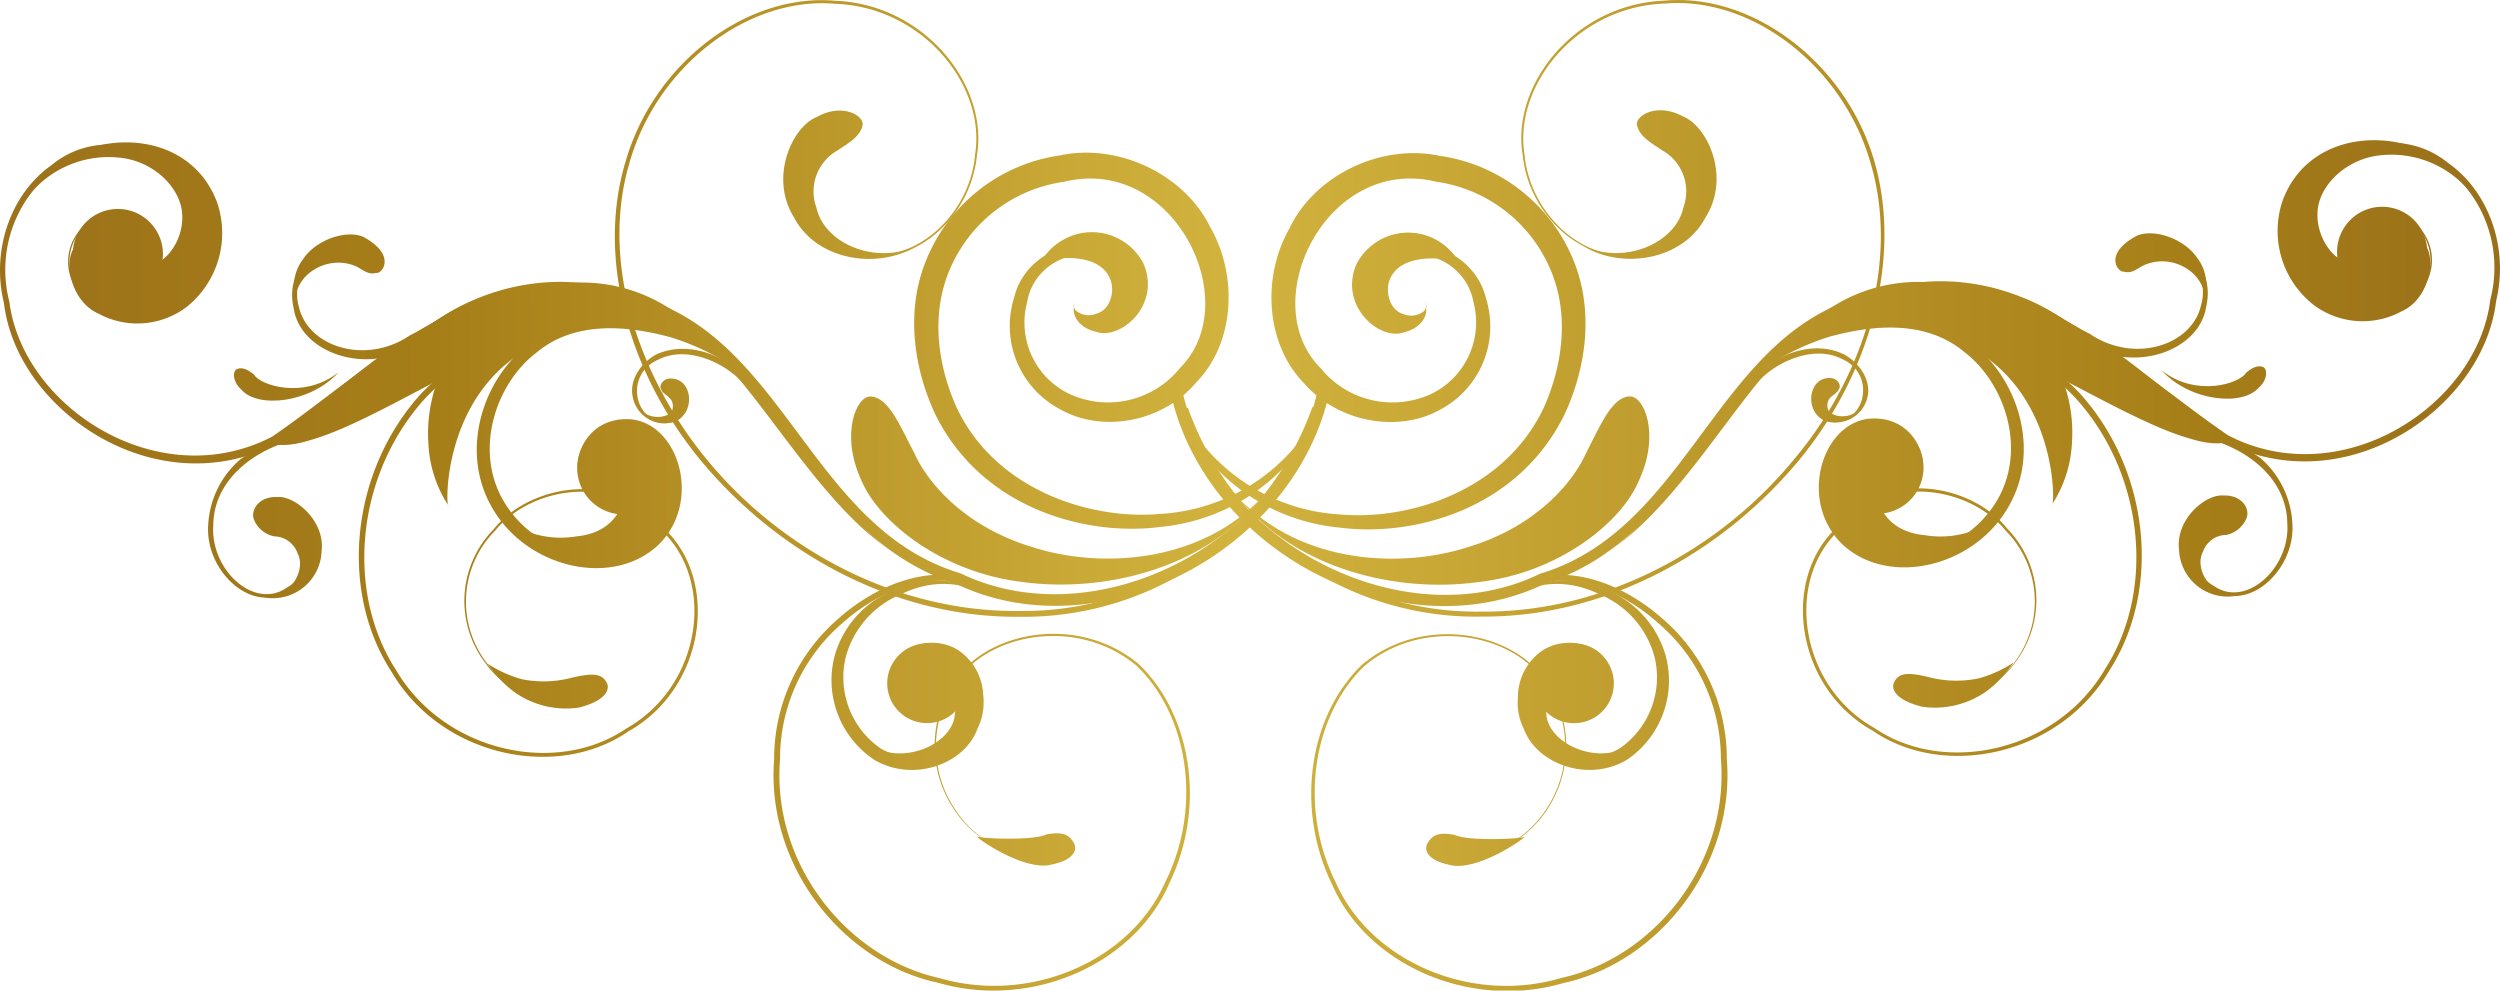 <svg xmlns="http://www.w3.org/2000/svg" xmlns:xlink="http://www.w3.org/1999/xlink" viewBox="0 0 265.69 105.27"><defs><style>.cls-1{fill:url(#New_Gradient_Swatch);}.cls-2{fill:url(#New_Gradient_Swatch-2);}.cls-3{fill:url(#New_Gradient_Swatch-3);}.cls-4{fill:url(#New_Gradient_Swatch-4);}.cls-5{fill:url(#New_Gradient_Swatch-5);}.cls-6{fill:url(#New_Gradient_Swatch-6);}.cls-7{fill:url(#New_Gradient_Swatch-7);}.cls-8{fill:url(#New_Gradient_Swatch-8);}.cls-9{fill:url(#New_Gradient_Swatch-9);}.cls-10{fill:url(#New_Gradient_Swatch-10);}.cls-11{fill:url(#New_Gradient_Swatch-11);}.cls-12{fill:url(#New_Gradient_Swatch-12);}.cls-13{fill:url(#New_Gradient_Swatch-13);}.cls-14{fill:url(#New_Gradient_Swatch-14);}.cls-15{fill:url(#New_Gradient_Swatch-15);}.cls-16{fill:url(#New_Gradient_Swatch-16);}.cls-17{fill:url(#New_Gradient_Swatch-17);}.cls-18{fill:url(#New_Gradient_Swatch-18);}.cls-19{fill:url(#New_Gradient_Swatch-19);}.cls-20{fill:url(#New_Gradient_Swatch-20);}.cls-21{fill:url(#New_Gradient_Swatch-21);}.cls-22{fill:url(#New_Gradient_Swatch-22);}.cls-23{fill:url(#New_Gradient_Swatch-23);}.cls-24{fill:url(#New_Gradient_Swatch-24);}.cls-25{fill:url(#New_Gradient_Swatch-25);}.cls-26{fill:url(#New_Gradient_Swatch-26);}.cls-27{fill:url(#New_Gradient_Swatch-27);}.cls-28{fill:url(#New_Gradient_Swatch-28);}.cls-29{fill:url(#New_Gradient_Swatch-29);}.cls-30{fill:url(#New_Gradient_Swatch-30);}.cls-31{fill:url(#New_Gradient_Swatch-31);}.cls-32{fill:url(#New_Gradient_Swatch-32);}.cls-33{fill:url(#New_Gradient_Swatch-33);}.cls-34{fill:url(#New_Gradient_Swatch-34);}.cls-35{fill:url(#New_Gradient_Swatch-35);}.cls-36{fill:url(#New_Gradient_Swatch-36);}.cls-37{fill:url(#New_Gradient_Swatch-37);}.cls-38{fill:url(#New_Gradient_Swatch-38);}.cls-39{fill:url(#New_Gradient_Swatch-39);}.cls-40{fill:url(#New_Gradient_Swatch-40);}.cls-41{fill:url(#New_Gradient_Swatch-41);}.cls-42{fill:url(#New_Gradient_Swatch-42);}.cls-43{fill:url(#New_Gradient_Swatch-43);}.cls-44{fill:url(#New_Gradient_Swatch-44);}.cls-45{fill:url(#New_Gradient_Swatch-45);}.cls-46{fill:url(#New_Gradient_Swatch-46);}.cls-47{fill:url(#New_Gradient_Swatch-47);}.cls-48{fill:url(#New_Gradient_Swatch-48);}.cls-49{fill:url(#New_Gradient_Swatch-49);}.cls-50{fill:url(#New_Gradient_Swatch-50);}.cls-51{fill:url(#New_Gradient_Swatch-51);}.cls-52{fill:url(#New_Gradient_Swatch-52);}.cls-53{fill:url(#New_Gradient_Swatch-53);}.cls-54{fill:url(#New_Gradient_Swatch-54);}</style><linearGradient id="New_Gradient_Swatch" x1="-15.68" y1="36.22" x2="277.74" y2="36.22" gradientUnits="userSpaceOnUse"><stop offset="0" stop-color="#996d1b"/><stop offset="0.21" stop-color="#a67e18"/><stop offset="0.5" stop-color="#d2b33e"/><stop offset="0.85" stop-color="#a67e18"/><stop offset="1" stop-color="#95691b"/></linearGradient><linearGradient id="New_Gradient_Swatch-2" x1="-15.68" y1="30.05" x2="277.74" y2="30.05" xlink:href="#New_Gradient_Swatch"/><linearGradient id="New_Gradient_Swatch-3" x1="-15.68" y1="39.89" x2="277.74" y2="39.89" xlink:href="#New_Gradient_Swatch"/><linearGradient id="New_Gradient_Swatch-4" x1="-15.68" y1="26.99" x2="277.74" y2="26.99" xlink:href="#New_Gradient_Swatch"/><linearGradient id="New_Gradient_Swatch-5" x1="-15.68" y1="24.72" x2="277.74" y2="24.72" xlink:href="#New_Gradient_Swatch"/><linearGradient id="New_Gradient_Swatch-6" x1="-15.68" y1="44.86" x2="277.74" y2="44.86" xlink:href="#New_Gradient_Swatch"/><linearGradient id="New_Gradient_Swatch-7" x1="-15.65" y1="41.88" x2="277.77" y2="41.88" xlink:href="#New_Gradient_Swatch"/><linearGradient id="New_Gradient_Swatch-8" x1="-15.68" y1="54.61" x2="277.74" y2="54.61" xlink:href="#New_Gradient_Swatch"/><linearGradient id="New_Gradient_Swatch-9" x1="-15.68" y1="58.21" x2="277.74" y2="58.21" xlink:href="#New_Gradient_Swatch"/><linearGradient id="New_Gradient_Swatch-10" x1="-15.68" y1="47.17" x2="277.74" y2="47.17" xlink:href="#New_Gradient_Swatch"/><linearGradient id="New_Gradient_Swatch-11" x1="-15.68" y1="49.76" x2="277.74" y2="49.76" xlink:href="#New_Gradient_Swatch"/><linearGradient id="New_Gradient_Swatch-12" x1="-15.68" y1="52.9" x2="277.74" y2="52.9" xlink:href="#New_Gradient_Swatch"/><linearGradient id="New_Gradient_Swatch-13" x1="-15.68" y1="32.79" x2="277.74" y2="32.79" xlink:href="#New_Gradient_Swatch"/><linearGradient id="New_Gradient_Swatch-14" x1="-15.68" y1="19.63" x2="277.74" y2="19.63" xlink:href="#New_Gradient_Swatch"/><linearGradient id="New_Gradient_Swatch-15" x1="-15.68" y1="71.74" x2="277.74" y2="71.74" xlink:href="#New_Gradient_Swatch"/><linearGradient id="New_Gradient_Swatch-16" x1="-15.68" y1="74.65" x2="277.74" y2="74.65" xlink:href="#New_Gradient_Swatch"/><linearGradient id="New_Gradient_Swatch-17" x1="-15.67" y1="72.62" x2="277.75" y2="72.62" xlink:href="#New_Gradient_Swatch"/><linearGradient id="New_Gradient_Swatch-18" x1="-15.68" y1="83.16" x2="277.74" y2="83.16" xlink:href="#New_Gradient_Swatch"/><linearGradient id="New_Gradient_Swatch-19" x1="-15.68" y1="90.28" x2="277.74" y2="90.28" xlink:href="#New_Gradient_Swatch"/><linearGradient id="New_Gradient_Swatch-20" x1="-15.68" y1="56.8" x2="277.74" y2="56.8" xlink:href="#New_Gradient_Swatch"/><linearGradient id="New_Gradient_Swatch-21" x1="-15.68" y1="72.92" x2="277.74" y2="72.92" xlink:href="#New_Gradient_Swatch"/><linearGradient id="New_Gradient_Swatch-22" x1="-15.68" y1="32.15" x2="277.74" y2="32.15" xlink:href="#New_Gradient_Swatch"/><linearGradient id="New_Gradient_Swatch-23" x1="-15.68" y1="28.22" x2="277.74" y2="28.22" xlink:href="#New_Gradient_Swatch"/><linearGradient id="New_Gradient_Swatch-24" x1="-15.68" y1="41.01" x2="277.74" y2="41.01" xlink:href="#New_Gradient_Swatch"/><linearGradient id="New_Gradient_Swatch-25" x1="-15.68" y1="42.58" x2="277.74" y2="42.58" xlink:href="#New_Gradient_Swatch"/><linearGradient id="New_Gradient_Swatch-26" x1="-15.68" y1="52.1" x2="277.74" y2="52.1" xlink:href="#New_Gradient_Swatch"/><linearGradient id="New_Gradient_Swatch-27" x1="-15.68" y1="40.86" x2="277.74" y2="40.86" xlink:href="#New_Gradient_Swatch"/><linearGradient id="New_Gradient_Swatch-28" x1="-15.68" y1="36.27" x2="277.74" y2="36.27" xlink:href="#New_Gradient_Swatch"/><linearGradient id="New_Gradient_Swatch-29" x1="-15.68" y1="30.1" x2="277.74" y2="30.1" xlink:href="#New_Gradient_Swatch"/><linearGradient id="New_Gradient_Swatch-30" x1="-15.68" y1="39.81" x2="277.74" y2="39.81" xlink:href="#New_Gradient_Swatch"/><linearGradient id="New_Gradient_Swatch-31" x1="-15.68" y1="26.79" x2="277.74" y2="26.79" xlink:href="#New_Gradient_Swatch"/><linearGradient id="New_Gradient_Swatch-32" x1="-15.68" y1="24.51" x2="277.74" y2="24.51" xlink:href="#New_Gradient_Swatch"/><linearGradient id="New_Gradient_Swatch-33" x1="-15.68" y1="44.81" x2="277.74" y2="44.81" xlink:href="#New_Gradient_Swatch"/><linearGradient id="New_Gradient_Swatch-34" x1="-15.68" y1="41.78" x2="277.74" y2="41.78" xlink:href="#New_Gradient_Swatch"/><linearGradient id="New_Gradient_Swatch-35" x1="-15.68" y1="54.45" x2="277.74" y2="54.45" xlink:href="#New_Gradient_Swatch"/><linearGradient id="New_Gradient_Swatch-36" x1="-15.68" y1="58.04" x2="277.74" y2="58.04" xlink:href="#New_Gradient_Swatch"/><linearGradient id="New_Gradient_Swatch-37" x1="-15.68" y1="47.09" x2="277.74" y2="47.09" xlink:href="#New_Gradient_Swatch"/><linearGradient id="New_Gradient_Swatch-38" x1="-15.68" y1="49.68" x2="277.74" y2="49.68" xlink:href="#New_Gradient_Swatch"/><linearGradient id="New_Gradient_Swatch-39" x1="-15.68" y1="52.83" x2="277.74" y2="52.83" xlink:href="#New_Gradient_Swatch"/><linearGradient id="New_Gradient_Swatch-40" x1="-15.68" y1="32.8" x2="277.74" y2="32.8" xlink:href="#New_Gradient_Swatch"/><linearGradient id="New_Gradient_Swatch-41" x1="-15.68" y1="19.61" x2="277.74" y2="19.61" xlink:href="#New_Gradient_Swatch"/><linearGradient id="New_Gradient_Swatch-42" x1="-15.68" y1="71.75" x2="277.74" y2="71.75" xlink:href="#New_Gradient_Swatch"/><linearGradient id="New_Gradient_Swatch-43" x1="-15.68" y1="74.65" x2="277.74" y2="74.65" xlink:href="#New_Gradient_Swatch"/><linearGradient id="New_Gradient_Swatch-44" x1="-15.68" y1="72.63" x2="277.74" y2="72.63" xlink:href="#New_Gradient_Swatch"/><linearGradient id="New_Gradient_Swatch-45" x1="-15.68" y1="83.18" x2="277.74" y2="83.18" xlink:href="#New_Gradient_Swatch"/><linearGradient id="New_Gradient_Swatch-46" x1="-15.68" y1="90.31" x2="277.74" y2="90.31" xlink:href="#New_Gradient_Swatch"/><linearGradient id="New_Gradient_Swatch-47" x1="-15.68" y1="56.71" x2="277.74" y2="56.71" xlink:href="#New_Gradient_Swatch"/><linearGradient id="New_Gradient_Swatch-48" x1="-15.68" y1="72.83" x2="277.74" y2="72.83" xlink:href="#New_Gradient_Swatch"/><linearGradient id="New_Gradient_Swatch-49" x1="-15.68" y1="32.01" x2="277.74" y2="32.01" xlink:href="#New_Gradient_Swatch"/><linearGradient id="New_Gradient_Swatch-50" x1="-15.68" y1="28.07" x2="277.74" y2="28.07" xlink:href="#New_Gradient_Swatch"/><linearGradient id="New_Gradient_Swatch-51" x1="-15.68" y1="40.95" x2="277.74" y2="40.95" xlink:href="#New_Gradient_Swatch"/><linearGradient id="New_Gradient_Swatch-52" x1="-15.68" y1="42.52" x2="277.74" y2="42.52" xlink:href="#New_Gradient_Swatch"/><linearGradient id="New_Gradient_Swatch-53" x1="-15.68" y1="52.12" x2="277.74" y2="52.12" xlink:href="#New_Gradient_Swatch"/><linearGradient id="New_Gradient_Swatch-54" x1="-15.68" y1="40.69" x2="277.74" y2="40.69" xlink:href="#New_Gradient_Swatch"/></defs><title>Asset 11logo</title><g id="Layer_2" data-name="Layer 2"><g id="Layer_1-2" data-name="Layer 1"><path class="cls-1" d="M114.06,32a2.69,2.69,0,0,0,.55,1.6c.57,1,2.88,1.18,4.07-.56s.38-5-2.52-5.72c-2.72-.87-6.4,1.18-7,4.79a8.42,8.42,0,0,0,4.39,9.71,9.82,9.82,0,0,0,11.87-2.73c7-7-.71-22.63-12.33-19.77A15.51,15.51,0,0,0,101,28.5c-2.1,4.76-1.37,10.16.58,14.62,4.12,9,14.37,12.15,21.64,11.5a20.27,20.27,0,0,0,15.31-8.28,22.21,22.21,0,0,0,3.16-5.88,21.41,21.41,0,0,1-2.8,6.14A20.9,20.9,0,0,1,123.33,56c-7.6,1-18.83-1.72-23.91-11.92-2.25-4.79-3.29-11-.91-16.62a18.1,18.1,0,0,1,14.11-10.94c6.31-1.35,13.3,2.08,16,7.62,3,5.23,2.56,12.32-1.44,16.45C123.47,45,117,46,112.62,43.47a10,10,0,0,1-4.86-11.78c.95-4.18,5.52-6.49,8.66-5.25,3.4,1,4.15,5,2.62,6.81s-4,1.44-4.53.38A2.75,2.75,0,0,1,114.06,32Z"/><path class="cls-2" d="M114.2,32.75c-.19.06.93,1.17,2.34.58,1.48-.4,2-2.46,1.42-3.72-1.4-3.38-7.8-1.9-7.39-1.67A6.07,6.07,0,0,1,113,25.48,6.17,6.17,0,0,1,121.52,28c1.92,4.43-2.44,8.16-5,7.27C113.87,34.65,114,32.54,114.2,32.75Z"/><path class="cls-3" d="M141.46,40.87l-1.26-.18C137.11,57.36,116.68,68,102.08,60.93c-16.21-4.84-18.83-26-35.23-29.62-7.22-2.81-15.45-1-21.15,3.23-6.15,3.54-11.45,8.22-16.8,11.88C16.81,52.66,2.41,43.24,1,32.09A13.5,13.5,0,0,1,5.8,18a8.89,8.89,0,0,1,12.58,1.12c3.05,3.24,2.95,8.43.36,11.21S12,33.88,9.48,31.86a5,5,0,0,1-.94-7.27A3.9,3.9,0,0,1,14,24.41c1.92,3.33-1.89,4.06-1.34,3.93-.56.12,3.29-.54,1.38-4a4,4,0,0,0-5.57.14,5.13,5.13,0,0,0,.9,7.5c2.56,2.13,7,1.42,9.6-1.54s2.88-8.24-.28-11.67A9.35,9.35,0,0,0,5.49,17.54c-4.3,3-6.46,9-5.07,14.67,1.36,11.46,16.1,21.48,28.9,15C35,43.38,40,38.9,46.21,35.38a21.39,21.39,0,0,1,20.3-3.05c15.77,3.27,18.19,24.31,35.1,29.72C116.93,69.42,138.12,58.53,141.46,40.87Z"/><path class="cls-4" d="M13,22.23a4.79,4.79,0,1,1-5.24,4.29A4.79,4.79,0,0,1,13,22.23Z"/><path class="cls-5" d="M10.85,25a4.77,4.77,0,0,1,1.42,2.26c.59.82.7.12,1.13.51a3.83,3.83,0,0,0,3.27.15c1.36-.5,3-2.89,2.66-5.51s-3.1-5.34-6.7-5.66a10.82,10.82,0,0,0-10,4.61c3.54-7.57,17-9.07,20.45.17a10.06,10.06,0,0,1-3.23,11.08,8.69,8.69,0,0,1-9.43.7C7.49,32,6.68,27.62,8,26.18,9.05,24.75,10.15,24.5,10.85,25Z"/><path class="cls-6" d="M95.65,59.12C85.68,53.45,77.79,35,71.4,35.05a34.61,34.61,0,0,0-13.21.36c-4.64,1-8.75,3.45-11.91,5.14-5.28,2.8-9.92,5.29-13.36,6.24-3.61,1.13-4.78,0-4.69,0,3.81-1.51,9.6-7.7,15.56-11.19,6.07-3.85,14.31-6.31,22-4.26C82.48,35.89,85.86,53.58,95.65,59.12Z"/><path class="cls-7" d="M47.66,53.74a13.14,13.14,0,0,1-2.13-6.56,16,16,0,0,1,8.16-15.09,17.14,17.14,0,0,1,17.12.47A20.59,20.59,0,0,1,76,37c.3.3-10.44-5.31-19.56-.1C46.91,42,47.37,54.12,47.66,53.74Z"/><path class="cls-8" d="M33.32,46.33l-.12-.63a18.89,18.89,0,0,0-7.69,3.14,9.86,9.86,0,0,0-3.38,6.91c-.37,5.07,4.82,9.61,8.47,7,3.56-2.17,2.19-6.58.68-7.66a3.28,3.28,0,0,0-3.05-.57,3.27,3.27,0,0,1,3,.64c1.45,1.09,2.58,5.42-.78,7.31-3.43,2.38-8.14-1.92-7.78-6.71C22.74,50.61,27.77,47.06,33.32,46.33Z"/><path class="cls-9" d="M27,55.25c-.41-1,.48-2.51,2.47-2.43,1.86-.16,5.09,2.52,4.71,5.74A5.19,5.19,0,0,1,28,63.48c3.07,0,4.51-3,3.63-4.66A2.69,2.69,0,0,0,29.14,57,2.94,2.94,0,0,1,27,55.25Z"/><path class="cls-10" d="M65.11,53.93a4.47,4.47,0,0,1-3-2.27c-1.87-1.91-.15-7.6,5.12-7.08,5,.67,7.38,8.82,2.72,13.35-4.81,4.49-13.59,2.51-17.38-3.53-4-6.29-1.16-14.3,3.64-17.81C61.3,32.68,67.41,34,71.47,35.17c8.62,3.07,11.33,8.67,11.32,8.46,0,.19-3.05-5.16-11.53-7.79-4-1.07-9.93-2-14.28,1.66-4.39,3.36-6.75,10.65-3.23,16.13s11.18,7.22,15.43,3.43c4.1-3.66,2.22-11.19-2-11.79-4.62-.64-6.47,4.3-4.83,6.28A4.39,4.39,0,0,0,65.11,53.93Z"/><path class="cls-11" d="M66.76,44.86a4.92,4.92,0,1,1-5.39,4.41A4.92,4.92,0,0,1,66.76,44.86Z"/><path class="cls-12" d="M65.77,47.12c.14-.68.62-1.35,2.1-1.14S72,48.3,71.79,52.05a8.28,8.28,0,0,1-3.15,6.05c-2.2,1.87-5.29,2-7.39,1.58a10.55,10.55,0,0,1-6.91-4A10.19,10.19,0,0,0,61.29,57c4.27-.41,5.21-3.73,5.13-5.14C66.49,49.58,65.55,48.86,65.77,47.12Z"/><path class="cls-13" d="M140.07,43.46l-.59-.22a32.56,32.56,0,0,1-31.16,21.69c-13.24.14-25.35-6.66-33-15.85S63.81,27.71,66.9,17.3C69.82,7,79.52-.38,88.71.4c9.33.31,16.08,8.67,14.92,16C103,23.68,95.91,28.74,91,26.54c-4.9-1.88-6.76-6.29-6.58-8.88A6.86,6.86,0,0,1,86,14a6.79,6.79,0,0,0-1.62,3.7c-.2,2.61,1.64,7.05,6.56,9,5,2.25,12.15-2.82,12.89-10.2C105.06,9,98.22.43,88.73.08c-9.37-.82-19.24,6.63-22.25,17.1-3.18,10.56.53,23,8.41,32.25s20,16.23,33.44,16.12A33.18,33.18,0,0,0,140.07,43.46Z"/><path class="cls-14" d="M91.65,13.41c-.31,1.18-1.6,1.87-2.64,2.58a5,5,0,0,0-2.24,6.09c.79,3.67,6.09,6.14,10.64,4.07-4.12,2.55-10.62,1.53-13-3-2.72-4.31-.18-9.71,2.39-10.71C89.57,10.86,92,12.36,91.65,13.41Z"/><path class="cls-15" d="M97,75.57a2.87,2.87,0,0,1-1.24-2,3.88,3.88,0,0,1,4.3-4.23c3.34-.12,5.65,4.44,3.84,8.06-1.38,3.89-6.94,5.77-11,3.34a10.17,10.17,0,0,1-4.18-11.11,10.69,10.69,0,0,1,6.69-7.08c5.48-2.25,8.86.65,8.79.22.08.39-3.51-2.07-8.52.42a10,10,0,0,0-5.82,6.74,9.19,9.19,0,0,0,3.73,9.61c3.33,2,7.94.56,9.19-2.61,1.56-3.12,0-6.74-2.85-6.9a3.47,3.47,0,0,0-4,3.52A2.85,2.85,0,0,0,97,75.57Z"/><path class="cls-16" d="M97,75.35c-.5,1.07-4.35-1.36-1.63-5.45,1.28-1.75,4.54-2.18,6.64-.68a6,6,0,0,1,1.87,7.5c-2.25,5.5-10.89,5.66-13.09.63,3,5,10.51,2.26,10.69-1.49.62-4.17-3.14-3.66-2.91-3.22C97.94,72.88,97.77,74.52,97,75.35Z"/><path class="cls-17" d="M98.93,68.41a4.23,4.23,0,1,1-4.62,3.8A4.24,4.24,0,0,1,98.93,68.41Z"/><path class="cls-18" d="M105,63.12l.34-.53c-5.5-3.35-12-.58-16.18,3.1a19.7,19.7,0,0,0-6.89,15c-.88,11.34,7.34,21.62,17.45,23.76,9.9,2.87,20.82-2,24.51-10.49,4-8.18,2.41-18-3.22-23.4-6.06-5-14.91-3.71-18.87.91A12.16,12.16,0,0,0,101.38,86c2.38,3.62,6,4.94,8.17,4.63a7.57,7.57,0,0,0,3.22-1.09,7.59,7.59,0,0,1-3.22,1.06c-2.2.3-5.75-1-8.09-4.65a12,12,0,0,1,.85-14.37c3.9-4.51,12.64-5.75,18.51-.8,5.47,5.27,7,15,3,23-3.65,8.3-14.3,13-24,10.16C90,101.76,82,91.77,82.9,80.68a19,19,0,0,1,6.69-14.51C93.66,62.55,99.9,60,105,63.12Z"/><path class="cls-19" d="M114.07,89.49c.46.65.27,1.85-2.25,2.38-2.87.83-8.19-2.87-8-3,0,.25,6,.52,7.41-.2C112.86,88.37,113.56,88.66,114.07,89.49Z"/><path class="cls-20" d="M75.44,37.34l.39-.5c-10-7.31-23.71-2.67-31.08,5C37.27,50.09,36,62.78,41.62,71.41c5.28,9,17.54,11.58,25.16,6.32,8.18-4.59,9.72-16,3.82-21.54-5.16-6.53-14.46-4.62-18.16.09a10.86,10.86,0,0,0-.81,14.24,8.23,8.23,0,0,0,8.63,3.3A4.65,4.65,0,0,0,63.08,72a4.59,4.59,0,0,1-2.83,1.77,8.19,8.19,0,0,1-8.54-3.34,10.72,10.72,0,0,1,.88-14c3.72-4.62,12.76-6.43,17.78,0,5.72,5.44,4.17,16.49-3.82,21-7.46,5.09-19.35,2.5-24.48-6.25-5.43-8.42-4.18-20.84,3.13-28.86C52.4,34.76,65.86,30.29,75.44,37.34Z"/><path class="cls-21" d="M64.43,72.47c.43.63.19,1.94-2.91,2.73a9.51,9.51,0,0,1-6.7-1.54,11.79,11.79,0,0,1-3-3.13,12.8,12.8,0,0,0,3.67,1.66A11.72,11.72,0,0,0,60.86,72C63.05,71.5,63.93,71.61,64.43,72.47Z"/><path class="cls-22" d="M61,33.1l.36-1.23a18.13,18.13,0,0,0-9.76-.34c-3.15.88-5.51,2.91-8,4.09-4.72,3.23-10.88,1.24-11.83-3a4.78,4.78,0,0,1,5.38-6.07,3.37,3.37,0,0,1,3,1.87,3.44,3.44,0,0,0-2.94-2.07c-2.19-.84-7.13,1.45-6,6.41.74,4.87,8,7.19,12.93,3.85,2.64-1.22,5-3.13,7.84-3.88A17.16,17.16,0,0,1,61,33.1Z"/><path class="cls-23" d="M40,29c-1,.26-1.42-.42-2.47-.82a4.83,4.83,0,0,0-4.15.48,4.27,4.27,0,0,0-2,2.87,4.69,4.69,0,0,1,.84-4c1.36-2.05,4.55-3.14,6.39-2.36C42.24,27.15,40.56,29.15,40,29Z"/><path class="cls-24" d="M80,42l.58-.28C78.13,38,73.4,36,69.74,37.67c-1.66.91-2.9,2.77-2.49,4.54A3.46,3.46,0,0,0,70.71,45c3.56-.28,2.69-5,.59-4.43-1.7.84-.61,2.14-.7,2,.05.18-.88-1.15.71-1.86,2-.47,2.54,3.89-.61,4-3.16.33-4.47-4.91-.69-6.51C73.17,36.6,77.86,38.68,80,42Z"/><path class="cls-25" d="M70.26,41.39c-.27-.38.22-1.5,1.64-1.07s1.86,2.71.57,4-3.47.37-4.24-.64c1,1,3,.7,3.23-.14s-.36-1.33-.36-1.27C71.13,42.16,70.55,41.93,70.26,41.39Z"/><path class="cls-26" d="M92.57,42.14c1.86.11,3.08,3.09,4.59,6,1.24,2.82,5,7.71,12.54,10,7.07,2.29,17.64,1.8,24.34-5.21-6.15,7.61-16.84,10.05-25.24,8.94C100.17,60.9,93.38,55.5,91.52,51,89.29,46.16,91,42,92.57,42.14Z"/><path class="cls-27" d="M25.21,39.21c.59-.24,1.24.16,1.78.59.62,1.15,5.31,2.68,9-.24-3,3.29-8.62,3.88-10.36,1.83C24.68,40.54,24.71,39.37,25.21,39.21Z"/><path class="cls-28" d="M151.63,32a2.65,2.65,0,0,1-.54,1.6c-.57,1-2.88,1.18-4.08-.56s-.39-5,2.51-5.71c2.72-.89,6.41,1.16,7.07,4.76a8.44,8.44,0,0,1-4.37,9.72,9.82,9.82,0,0,1-11.88-2.7c-7-7,.65-22.62,12.27-19.8a15.55,15.55,0,0,1,12.1,9.19c2.11,4.76,1.38,10.16-.55,14.62-4.1,9-14.34,12.19-21.61,11.56a20.32,20.32,0,0,1-15.34-8.24A22.49,22.49,0,0,1,124,40.57a21.46,21.46,0,0,0,2.82,6.13,20.85,20.85,0,0,0,15.56,9.37c7.6,1,18.83-1.76,23.88-12,2.24-4.8,3.26-11,.87-16.63A18.11,18.11,0,0,0,153,16.56c-6.31-1.33-13.29,2.12-15.94,7.67-3,5.24-2.52,12.32,1.48,16.45C142.26,45,148.75,46,153.1,43.51a10,10,0,0,0,4.83-11.79c-1-4.19-5.54-6.48-8.68-5.23-3.39,1.05-4.13,5-2.59,6.81s4,1.44,4.53.38A2.8,2.8,0,0,0,151.63,32Z"/><path class="cls-29" d="M151.49,32.79c.2.06-.92,1.17-2.33.59-1.48-.39-2-2.46-1.44-3.72,1.4-3.38,7.8-1.92,7.39-1.68a6.07,6.07,0,0,0-2.42-2.46,6.18,6.18,0,0,0-8.53,2.55c-1.91,4.43,2.46,8.16,5,7.26C151.83,34.69,151.67,32.58,151.49,32.79Z"/><path class="cls-30" d="M124.25,41l1.26-.17c3.14,16.66,23.59,27.26,38.17,20.14,16.2-4.88,18.77-26.08,35.16-29.71,7.22-2.82,15.45-1.06,21.15,3.19,6.16,3.52,11.48,8.19,16.84,11.84,12.1,6.21,26.48-3.25,27.82-14.4a13.53,13.53,0,0,0-4.79-14.14,8.9,8.9,0,0,0-12.58,1.16c-3,3.25-2.93,8.44-.33,11.21s6.78,3.59,9.27,1.55a5,5,0,0,0,.91-7.27,3.89,3.89,0,0,0-5.44-.16c-1.91,3.34,1.9,4.05,1.35,3.93.56.12-3.3-.54-1.39-4a4,4,0,0,1,5.57.12,5.14,5.14,0,0,1-.89,7.51c-2.55,2.13-7,1.43-9.6-1.52s-2.9-8.23.25-11.67a9.36,9.36,0,0,1,13.18-1.3c4.31,3,6.49,9,5.12,14.67-1.34,11.46-16.06,21.52-28.87,15-5.64-3.79-10.73-8.27-16.92-11.76a21.4,21.4,0,0,0-20.31-3c-15.75,3.32-18.13,24.36-35,29.81C148.86,69.47,127.63,58.64,124.25,41Z"/><path class="cls-31" d="M252.68,22a4.79,4.79,0,1,0,5.25,4.28A4.79,4.79,0,0,0,252.68,22Z"/><path class="cls-32" d="M254.82,24.75a4.64,4.64,0,0,0-1.4,2.27c-.59.81-.71.12-1.14.5a3.89,3.89,0,0,1-3.27.17c-1.36-.5-3-2.89-2.68-5.51s3.1-5.34,6.7-5.68a10.79,10.79,0,0,1,10,4.59c-3.55-7.56-17-9-20.44.22a10,10,0,0,0,3.26,11.07,8.68,8.68,0,0,0,9.43.68c2.9-1.3,3.69-5.66,2.4-7.09C256.62,24.53,255.52,24.29,254.82,24.75Z"/><path class="cls-33" d="M170.11,59.11c9.95-5.69,17.8-24.19,24.19-24.12a34.74,34.74,0,0,1,13.21.32c4.64,1,8.76,3.43,11.93,5.12,5.28,2.78,9.93,5.26,13.37,6.2,3.61,1.12,4.78-.05,4.68,0-3.8-1.5-9.61-7.68-15.58-11.15-6.08-3.84-14.32-6.29-22-4.22C183.23,35.86,179.89,53.56,170.11,59.11Z"/><path class="cls-34" d="M218.08,53.62a13.15,13.15,0,0,0,2.12-6.57A16,16,0,0,0,212,32a17.15,17.15,0,0,0-17.11.51,20.61,20.61,0,0,0-5.18,4.5c-.3.3,10.43-5.34,19.57-.14C218.81,41.9,218.38,54,218.08,53.62Z"/><path class="cls-35" d="M232.41,46.17l.12-.62a18.59,18.59,0,0,1,7.69,3.12,9.85,9.85,0,0,1,3.4,6.9c.38,5.06-4.8,9.63-8.45,7-3.56-2.17-2.21-6.58-.7-7.66a3.35,3.35,0,0,1,3.05-.58,3.34,3.34,0,0,0-3,.65c-1.45,1.09-2.57,5.42.79,7.31,3.44,2.37,8.14-2,7.77-6.73C243,50.43,238,46.9,232.41,46.17Z"/><path class="cls-36" d="M238.75,55.07c.4-1-.49-2.5-2.48-2.41-1.86-.16-5.08,2.52-4.69,5.75a5.18,5.18,0,0,0,6.16,4.9c-3.05,0-4.5-3-3.63-4.65a2.66,2.66,0,0,1,2.5-1.81A3,3,0,0,0,238.75,55.07Z"/><path class="cls-37" d="M200.64,53.86a4.53,4.53,0,0,0,3-2.29c1.86-1.91.14-7.59-5.13-7.06-5,.68-7.37,8.83-2.7,13.35,4.83,4.48,13.6,2.49,17.38-3.57,4-6.3,1.12-14.3-3.69-17.8-5.08-3.9-11.18-2.61-15.24-1.38-8.61,3.09-11.31,8.69-11.29,8.49,0,.19,3-5.18,11.5-7.83,4-1.07,9.92-2,14.28,1.63,4.41,3.36,6.79,10.63,3.28,16.12S200.84,60.77,196.57,57c-4.11-3.65-2.24-11.18,2-11.79,4.62-.65,6.48,4.28,4.85,6.26A4.52,4.52,0,0,1,200.64,53.86Z"/><path class="cls-38" d="M199,44.79a4.92,4.92,0,1,0,5.4,4.39A4.92,4.92,0,0,0,199,44.79Z"/><path class="cls-39" d="M200,47.05c-.14-.69-.63-1.36-2.1-1.14S193.75,48.25,194,52a8.24,8.24,0,0,0,3.17,6c2.19,1.86,5.29,2,7.39,1.56a10.54,10.54,0,0,0,6.9-4,10.13,10.13,0,0,1-6.94,1.31c-4.28-.4-5.22-3.71-5.14-5.12C199.24,49.51,200.19,48.79,200,47.05Z"/><path class="cls-40" d="M125.65,43.57l.6-.22A32.54,32.54,0,0,0,157.45,65c13.25.1,25.34-6.72,33-15.93,7.8-9.13,11.44-21.41,8.33-31.8C195.81,6.94,186.1-.42,176.91.38c-9.33.33-16.07,8.7-14.89,16.05.71,7.27,7.75,12.31,12.68,10.1,4.89-1.9,6.74-6.3,6.55-8.9a6.74,6.74,0,0,0-1.6-3.7,6.81,6.81,0,0,1,1.63,3.69c.21,2.61-1.62,7.06-6.54,9-5,2.26-12.16-2.79-12.92-10.17C160.58,9,167.4.44,176.88.07c9.37-.85,19.25,6.58,22.3,17s-.48,23-8.34,32.26-19.94,16.28-33.39,16.2A33.15,33.15,0,0,1,125.65,43.57Z"/><path class="cls-41" d="M174,13.4c.31,1.18,1.6,1.86,2.64,2.57a5,5,0,0,1,2.26,6.09c-.78,3.67-6.08,6.15-10.63,4.09,4.12,2.54,10.63,1.51,13-3.07,2.71-4.32.16-9.71-2.42-10.71C176.07,10.84,173.63,12.35,174,13.4Z"/><path class="cls-42" d="M168.83,75.57a2.91,2.91,0,0,0,1.24-2,3.9,3.9,0,0,0-4.32-4.23c-3.34-.1-5.63,4.47-3.82,8.08,1.4,3.88,7,5.75,11,3.31A10.16,10.16,0,0,0,177,69.61a10.68,10.68,0,0,0-6.7-7.08c-5.49-2.23-8.87.67-8.79.25-.08.39,3.5-2.08,8.52.4a10,10,0,0,1,5.83,6.72,9.19,9.19,0,0,1-3.7,9.62c-3.32,2-7.94.58-9.2-2.59-1.57-3.11,0-6.73,2.83-6.9a3.48,3.48,0,0,1,4,3.51A2.82,2.82,0,0,1,168.83,75.57Z"/><path class="cls-43" d="M168.82,75.35c.5,1.07,4.35-1.37,1.61-5.46-1.28-1.74-4.54-2.16-6.64-.66a6,6,0,0,0-1.85,7.51c2.27,5.49,10.91,5.63,13.09.6-3,5-10.5,2.28-10.69-1.47-.63-4.17,3.13-3.67,2.91-3.23C167.86,72.88,168,74.52,168.82,75.35Z"/><path class="cls-44" d="M166.85,68.42a4.23,4.23,0,1,0,4.64,3.78A4.23,4.23,0,0,0,166.85,68.42Z"/><path class="cls-45" d="M160.74,63.14l-.34-.53c5.5-3.36,12-.61,16.19,3.06a19.65,19.65,0,0,1,6.93,15c.91,11.34-7.29,21.65-17.39,23.81-9.89,2.89-20.83-1.94-24.54-10.44-4-8.16-2.45-18,3.16-23.4,6.06-5.06,14.9-3.75,18.88.86A12.2,12.2,0,0,1,164.45,86c-2.38,3.62-5.95,4.94-8.17,4.64a7.57,7.57,0,0,1-3.22-1.08,7.67,7.67,0,0,0,3.22,1.06c2.21.28,5.75-1.07,8.09-4.68a12,12,0,0,0-.89-14.37c-3.92-4.5-12.66-5.72-18.51-.76-5.46,5.29-7,15-3,23,3.66,8.3,14.33,13,24,10.11,9.89-2.17,17.81-12.18,16.92-23.27a19,19,0,0,0-6.73-14.49C172.1,62.54,165.86,60,160.74,63.14Z"/><path class="cls-46" d="M151.76,89.53c-.45.65-.26,1.85,2.26,2.38,2.87.82,8.18-2.89,8-3,0,.24-6,.53-7.42-.18C153,88.41,152.27,88.7,151.76,89.53Z"/><path class="cls-47" d="M190.26,37.29l-.39-.51c10-7.32,23.7-2.73,31.09,4.94,7.51,8.22,8.79,20.91,3.21,29.55-5.27,9-17.51,11.63-25.14,6.39-8.2-4.57-9.77-16-3.89-21.54,5.15-6.54,14.46-4.65,18.17.05a10.88,10.88,0,0,1,.85,14.24,8.25,8.25,0,0,1-8.63,3.32A4.72,4.72,0,0,1,202.71,72a4.7,4.7,0,0,0,2.83,1.76,8.19,8.19,0,0,0,8.54-3.36,10.72,10.72,0,0,0-.92-14c-3.73-4.61-12.77-6.4-17.78,0-5.71,5.46-4.13,16.51,3.87,21,7.48,5.07,19.36,2.46,24.47-6.3,5.41-8.43,4.13-20.85-3.2-28.86C213.3,34.65,199.83,30.22,190.26,37.29Z"/><path class="cls-48" d="M201.36,72.39c-.42.64-.19,1.94,2.92,2.72a9.52,9.52,0,0,0,6.7-1.55,11.75,11.75,0,0,0,3-3.14,13,13,0,0,1-3.67,1.67,11.67,11.67,0,0,1-5.38-.14C202.74,71.42,201.86,71.53,201.36,72.39Z"/><path class="cls-49" d="M204.7,33l-.36-1.22a18.14,18.14,0,0,1,9.76-.38c3.15.88,5.52,2.9,8,4.08,4.73,3.22,10.88,1.22,11.82-3.06a4.77,4.77,0,0,0-5.39-6.05,3.35,3.35,0,0,0-3,1.88,3.44,3.44,0,0,1,2.94-2.08c2.19-.84,7.13,1.43,6,6.39-.73,4.87-7.95,7.21-12.92,3.88-2.64-1.21-5-3.12-7.85-3.86A17.28,17.28,0,0,0,204.7,33Z"/><path class="cls-50" d="M225.72,28.87c1,.26,1.41-.43,2.46-.82a4.83,4.83,0,0,1,4.16.46,4.27,4.27,0,0,1,2,2.87,4.69,4.69,0,0,0-.85-4c-1.36-2-4.55-3.12-6.39-2.33C223.44,27,225.13,29,225.72,28.87Z"/><path class="cls-51" d="M185.74,41.94l-.57-.28c2.41-3.67,7.13-5.77,10.8-4,1.65.9,2.91,2.75,2.5,4.53A3.46,3.46,0,0,1,195,44.9c-3.56-.26-2.7-5-.6-4.42,1.7.83.62,2.14.7,2,0,.19.88-1.15-.7-1.85-2-.47-2.53,3.89.62,4,3.15.32,4.45-4.92.67-6.51C192.53,36.54,187.85,38.63,185.74,41.94Z"/><path class="cls-52" d="M195.45,41.32c.27-.38-.22-1.49-1.63-1.06s-1.87,2.72-.57,4,3.47.36,4.25-.65c-1.05,1-3,.7-3.24-.14s.35-1.34.35-1.27C194.59,42.1,195.18,41.87,195.45,41.32Z"/><path class="cls-53" d="M173.14,42.13c-1.85.11-3.07,3.1-4.57,6-1.23,2.82-5,7.72-12.51,10C149,60.42,138.42,60,131.71,53c6.16,7.6,16.86,10,25.25,8.88,8.64-.93,15.41-6.35,17.26-10.9C176.44,46.14,174.74,42,173.14,42.13Z"/><path class="cls-54" d="M240.5,39c-.6-.24-1.24.16-1.78.59-.62,1.15-5.3,2.7-9-.23,3,3.3,8.62,3.87,10.36,1.81C241,40.36,241,39.19,240.5,39Z"/></g></g></svg>